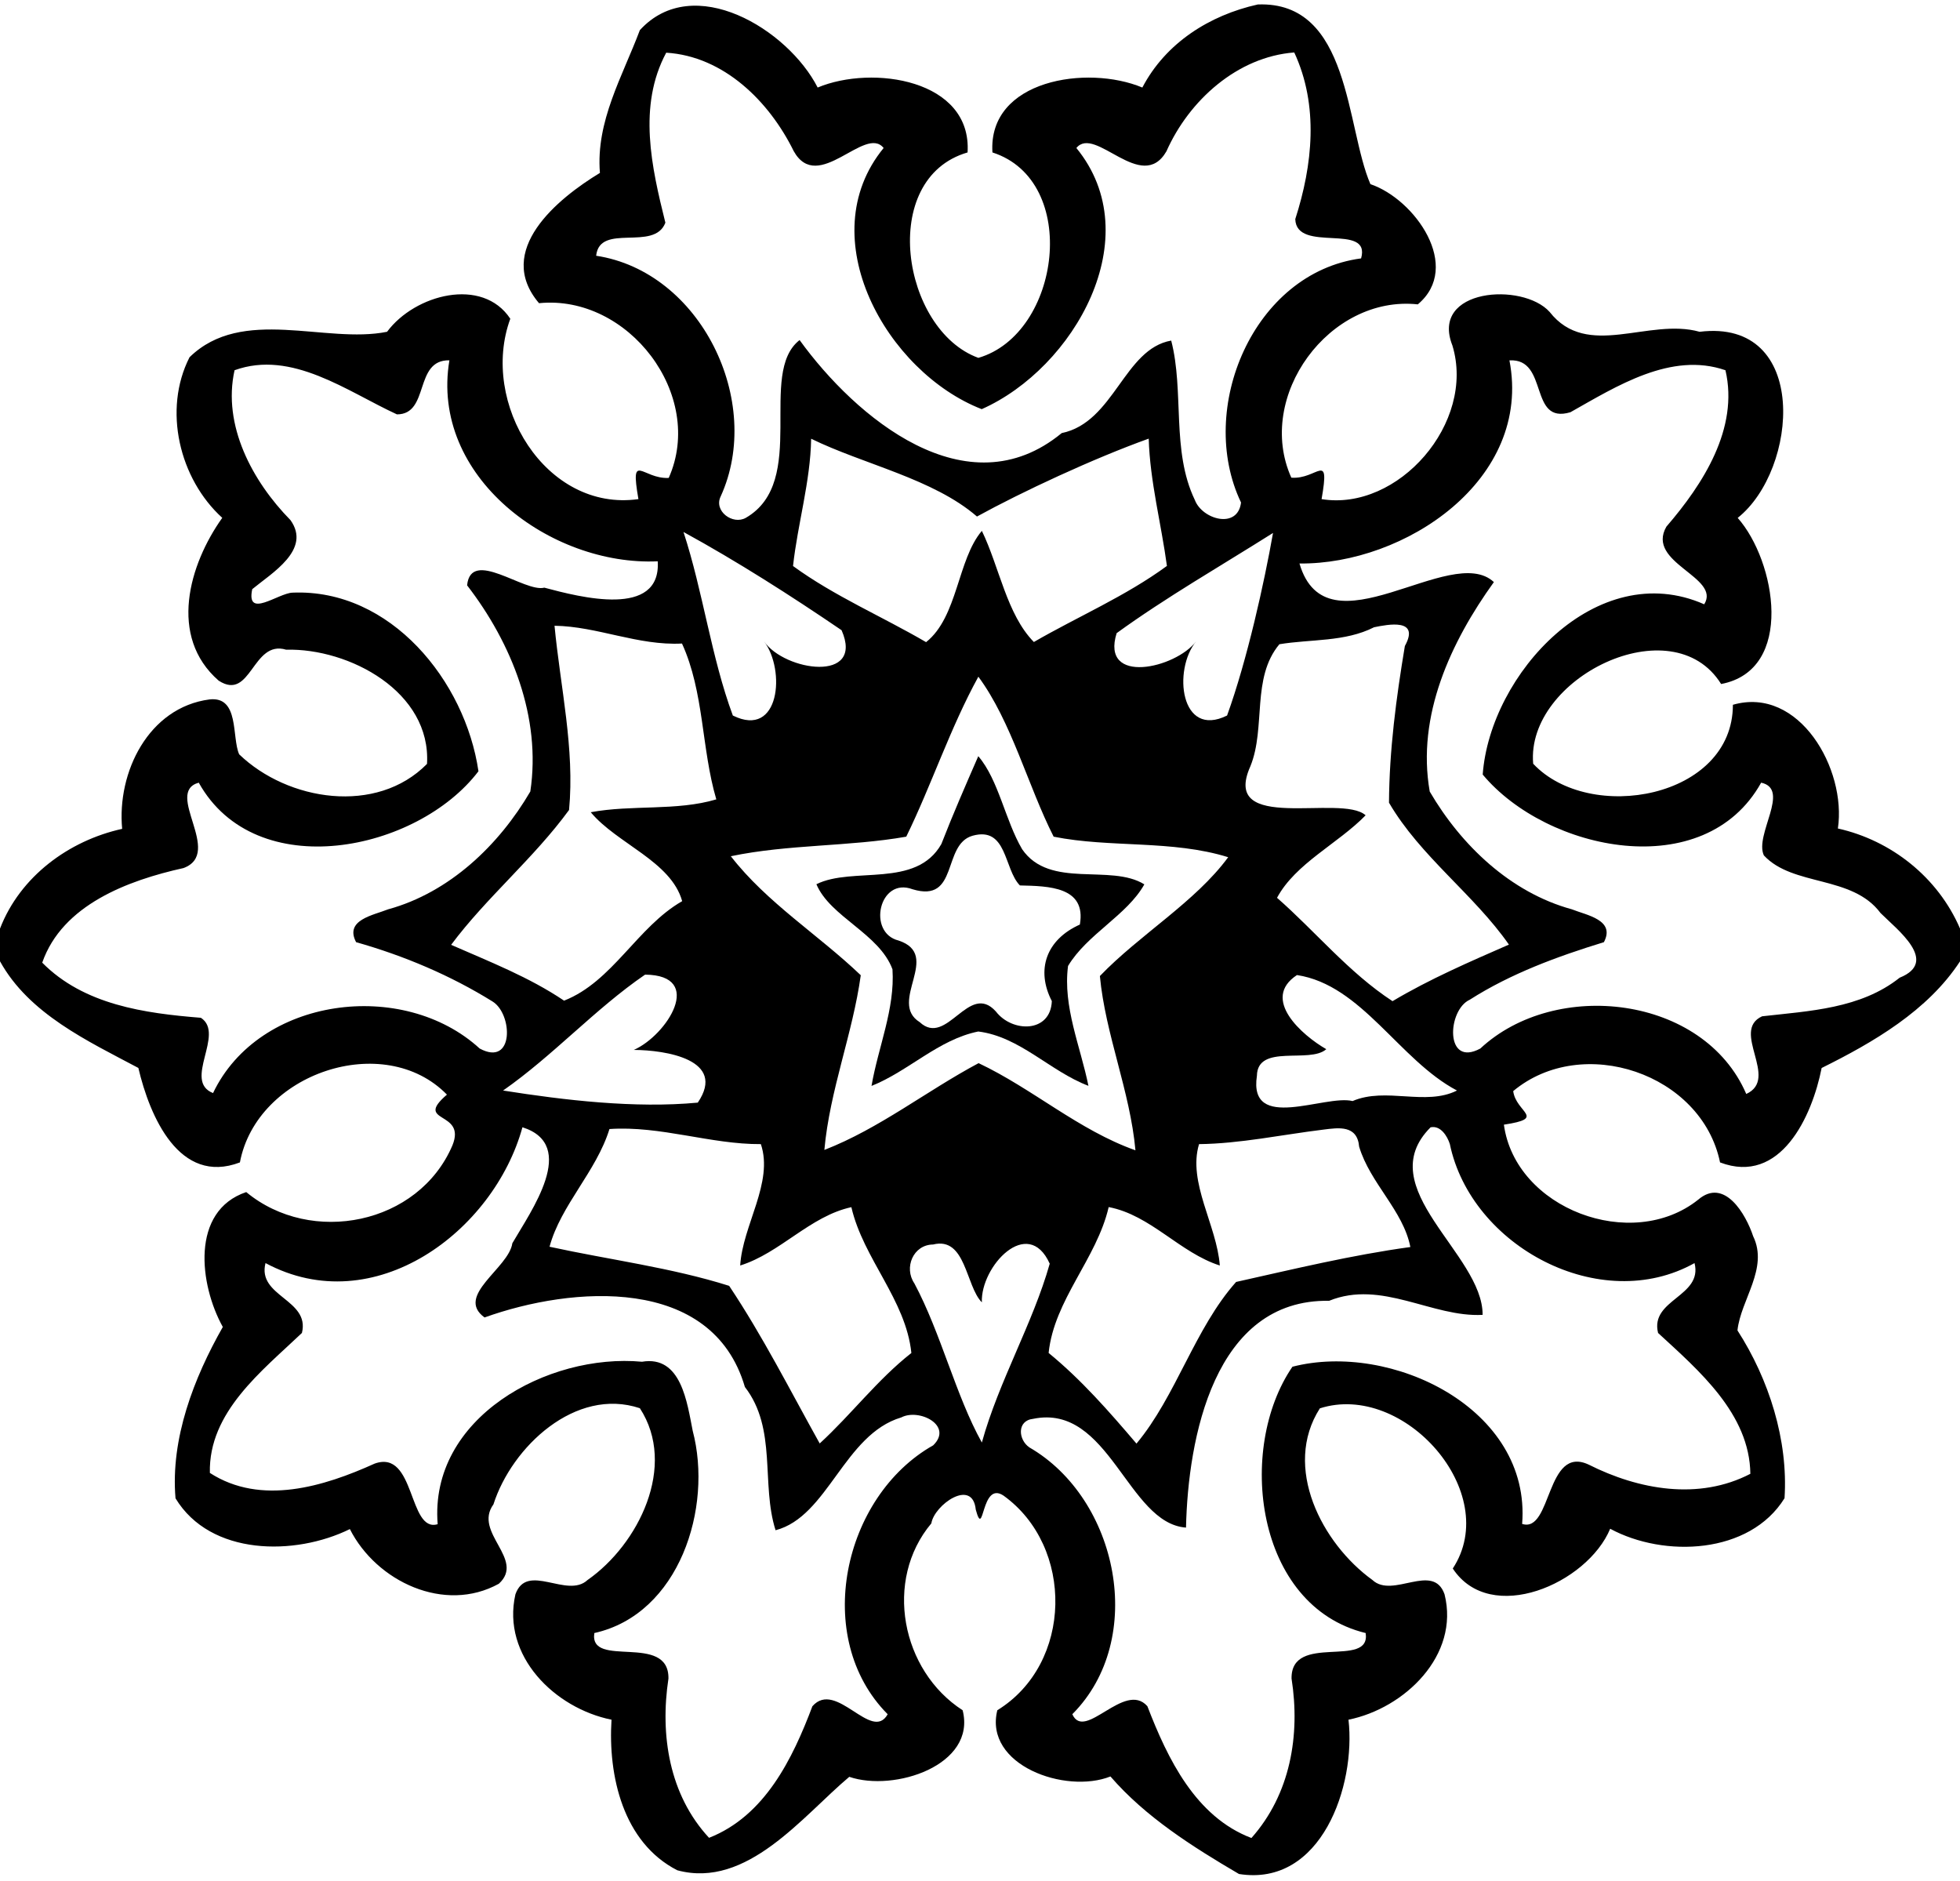 <?xml version="1.0" encoding="UTF-8"?>
<!DOCTYPE svg  PUBLIC '-//W3C//DTD SVG 1.1//EN'  'http://www.w3.org/Graphics/SVG/1.1/DTD/svg11.dtd'>
<svg width="421pt" height="404pt" version="1.1" viewBox="0 0 421 404" xmlns="http://www.w3.org/2000/svg">
<path d="m137.44 6.47c11.5-12.58 31.82-0.17 38.19 12.33 11.79-4.94 33.17-1.71 32.2 13.94-19.27 5.6-14.11 38.16 2.32 44.12 17.69-5.15 21.95-38.03 3.02-44.12-0.98-15.64 20.41-18.88 32.2-13.94 5.01-9.57 14.42-15.53 24.8-17.84 19.93-0.76 18.9 26.42 24.19 38.59 9.59 3.25 19.79 17.76 10.18 25.82-18.98-2.05-35 19.77-27.17 37.22 5.61 0.45 8.35-5.96 6.5 4.61 16.45 2.68 33.15-16.38 28.1-33-4.85-12.25 15.08-13.65 20.88-7.21 8.1 10.32 21.23 1.19 32.22 4.27 23.7-2.92 21.22 29.63 8.18 39.97 8.2 9.26 12.32 32.67-3.56 35.68-10.49-16.84-41.99-1.28-40.37 17.12 12.15 12.95 42.89 7.43 42.9-12.66 14.24-4.09 24.45 13.84 22.55 26.57 11.48 2.56 21.5 10.5 26.23 21.48v7.06c-6.92 10.61-18.65 17.41-29.72 22.9-2.04 10.38-8.83 25.22-21.82 20.28-3.93-19.11-29.59-27.7-44.43-15.32 0.6 4.64 7.26 5.81-2 7.21 2.47 18.08 27.45 27.46 41.71 16.13 5.65-4.87 10.27 3.11 11.83 7.83 3.35 6.92-2.66 13.61-3.37 20.23 6.77 10.5 10.92 23.57 10.11 36.04-7.49 12.08-25.87 12.82-37.45 6.56-4.92 11.81-25.71 20.84-33.81 8.54 10.69-16.28-10.49-40.19-28.55-34.4-8.07 12.62 0.42 29.01 11.3 36.87 4.36 4.08 13.03-3.9 15.48 3.06 3.3 13.12-8.6 24.51-20.63 26.94 1.62 14.13-5.8 35.96-23.52 33.14-9.99-5.85-20.14-12.3-27.61-20.95-9.67 3.84-27.22-2.42-24.3-14.22 16.27-10.01 16.52-35.18 1.33-46.1-4.89-3.27-4.13 9.74-5.96 3.01-0.69-6.88-8.93-0.99-9.54 2.95-10.26 12.21-6.46 31.64 6.72 40.14 3.01 11.82-14.71 17.6-24.35 14.3-10.02 8.42-21.95 24.12-36.94 20.07-11.67-5.97-14.89-20.32-14.13-32.34-12.17-2.46-23.65-13.67-20.64-26.93 2.48-6.98 11.11 1.02 15.49-3.07 10.96-7.65 19.31-24.51 11.24-36.9-13.83-4.61-27.51 8.32-31.45 20.65-4.42 6.09 6.93 11.79 1.16 17.05-11.65 6.44-26.31-0.47-32-11.74-11.76 5.8-29.95 5.78-37.45-6.61-1.1-12.83 3.95-25.87 10.16-36.8-5.04-9.06-6.98-24.91 5.03-28.97 13.97 11.57 37.02 7 44.29-10.03 3.08-7.56-8.46-4.64-1.18-10.9-13.47-13.8-40.83-4.67-44.47 14.56-13.01 4.95-19.37-9.89-21.81-20.29-10.83-5.76-23.5-11.61-29.72-22.91v-7.01c4.31-11.2 14.8-18.91 26.24-21.43-1.15-12.12 5.64-26.08 18.78-27.8 6.45-0.71 4.72 8.12 6.35 11.79 10.45 10.06 29.53 13.06 40.35 2.06 0.92-15.48-16.7-24.88-30.26-24.53-7.29-2.2-7.48 11.2-14.49 6.65-10.87-9.47-6.36-24.96 0.77-34.97-9.24-8.39-12.77-23.23-7.03-34.49 11.34-11.08 29.23-2.79 42.43-5.47 5.97-8.04 20.48-11.87 26.47-2.8-6.62 18.05 7.6 41.56 27.52 38.74-1.82-10.49 0.85-4.26 6.51-4.55 7.91-17.81-8.7-39.46-27.86-37.53-9.64-11.33 4-22.48 13.08-27.98-0.91-11.08 4.85-20.73 8.58-30.67m5.66 4.85c-6.15 11.48-3.14 24.61-0.18 36.51-2.37 6.28-14.1-0.05-14.87 7.1 22.44 3.4 36.05 31.32 26.75 51.69-1.54 3.14 2.58 6.19 5.4 4.6 13.57-7.84 2.4-31.06 11.55-38.18 12.01 16.6 35.92 36.77 56.3 19.98 11.3-2.33 13.36-18.08 23.52-19.87 2.84 10.93-0.01 23.65 5.07 34.22 1.57 4.21 9.22 6.38 9.93 0.56-9.62-20.1 2.63-49.36 25.79-52.43 2.2-7.83-13.91-0.99-14.14-8.44 3.73-11.6 5.09-24.37-0.22-35.79-12.2 0.93-22.59 10.27-27.46 21.24-5.33 9.2-15.31-5.69-19.34-0.72 15.64 19.1-0.48 47.28-20.33 56.09-20.4-7.94-36.8-36.89-21.07-56.09-3.99-5.01-14.08 9.99-19.31 0.68-5.25-10.68-15.02-20.39-27.39-21.15m-46.57 66.07c-7.68-0.16-4.18 11.61-11.27 11.61-10.65-4.89-22.57-13.93-34.88-9.48-2.63 11.8 3.8 23.83 12.01 32.19 4.55 6.36-3.99 11.35-8.21 14.83-1.37 6.48 5.55 0.86 8.65 0.75 21.09-0.88 37.11 19.01 39.94 38.36-13.14 17.27-47.82 24.44-60.08 2.45-7.53 2.09 5.38 15.12-3.27 18.34-11.9 2.64-26.03 7.88-30.35 20.32 8.98 9.08 22.01 10.87 34.08 11.84 5.28 3.45-3.95 13.58 2.61 16.17 9.88-20.72 40.84-24.62 57.27-9.57 7.42 4.01 7.14-7.38 2.78-10.09-9.06-5.63-19.04-9.84-29.32-12.75-2.53-4.79 3.69-5.78 6.89-7.06 13.17-3.61 23.79-13.77 30.53-25.3 2.39-15.89-3.99-31.87-13.58-44.28 0.82-8.08 12.35 1.6 16.59 0.5 7.65 2.04 25.1 6.61 24.36-5.66-22.94 1.05-48.96-18.12-44.75-43.17m227.69 0.01c4.96 25.69-22.53 43.88-45.1 43.63 5.85 19.95 32.5-4.65 41.76 3.99-9.25 12.85-16.64 28.7-13.78 44.99 6.74 11.53 17.35 21.69 30.52 25.29 3.2 1.28 9.42 2.27 6.89 7.06-9.97 3.06-20.03 6.75-28.81 12.36-4.83 2.17-5.42 14.63 2.27 10.48 16.16-15.07 48.01-11.41 57.12 9.76 7.21-3.29-3.43-13.54 3.4-16.68 10.15-1.15 21.17-1.62 29.55-8.29 8.56-3.45-0.53-10.31-4.11-13.89-6.09-8.19-18.8-5.63-25.06-12.38-2.07-4.45 5.82-14.22-0.58-15.62-12.15 21.84-46.01 14.79-59.81-1.74 1.58-21.6 24.51-46.74 47.58-36.57 3.66-5.89-12.61-8.84-8.13-16.67 7.91-9.17 15.6-21.12 12.69-33.6-11.68-4.04-23.4 3.45-33.3 9.02-9.03 2.7-4.57-11.61-13.1-11.14m-149.99 16.83c-0.15 9.2-2.9 18.29-3.89 27.34 8.87 6.47 19.19 10.86 28.58 16.35 6.83-5.42 6.72-17.73 11.98-23.9 3.77 7.77 5.34 17.94 11.17 23.87 9.39-5.43 19.73-9.85 28.58-16.34-1.2-8.95-3.65-18.17-3.91-27.34-11.97 4.3-27.33 11.47-36.89 16.73-9.39-8.13-24.4-11.21-35.62-16.71m-27.42 20.03c4.22 12.9 5.93 26.8 10.6 39.42 10.14 5.03 11.35-9.81 6.7-15.93 4.42 6.43 21.63 8.96 16.66-2.39-10.88-7.41-22.43-14.79-33.96-21.1m126.63 0.21c-11.13 7.03-23.02 13.85-33.59 21.52-3.51 11.25 12.68 7.58 17.08 1.75-5.03 6.12-3.41 20.93 6.64 15.94 4.33-11.95 8-28.61 9.87-39.21m-154.33 19.93c1.25 13.14 4.37 26.45 3.12 39.57-7.59 10.4-17.73 18.77-25.33 28.96 8.27 3.63 16.74 6.92 24.26 11.99 10.43-4.09 15.72-15.85 25.37-21.37-2.4-8.58-14-12.32-19.64-19.1 8.84-1.65 18.43-0.22 26.97-2.76-3.22-10.93-2.59-23.01-7.37-33.47-9.47 0.49-18.19-3.69-27.38-3.82m176.04 0.32c-6.28 3.19-13.57 2.53-20.34 3.65-6.06 7.24-2.86 17.86-6.22 26.18-6.58 14.65 19.54 5.86 24.74 10.56-5.93 6.09-15.05 10.32-19.03 17.72 8.2 7.17 15.45 16.1 24.81 22.2 7.98-4.75 16.5-8.43 25-12.15-7.47-10.73-19.06-18.97-25.76-30.48 0.07-11.32 1.55-22.5 3.41-33.65 3.32-6.03-3.66-4.63-6.61-4.03m-85 10.62c-6.06 11.02-10.07 23.28-15.49 34.36-12.27 2.16-25.29 1.61-37.68 4.2 7.73 9.98 18.83 16.88 27.91 25.56-1.74 12.59-6.67 24.71-7.82 37.52 11.84-4.6 21.96-12.69 33.13-18.64 11.62 5.49 21.48 14.39 33.69 18.72-1.16-12.75-6.46-24.86-7.64-37.43 8.54-8.89 20.51-15.92 27.56-25.52-12.06-3.76-25.35-1.97-37.49-4.41-5.53-10.89-9.04-24.71-16.17-34.36m-71.59 63.99c-10.73 7.35-19.74 17.38-30.5 24.89 13.18 2.08 28.3 3.87 41.82 2.6 6.28-9.24-6.92-11.29-13.74-11.32 7.11-3.13 15.38-16.05 2.42-16.17m140.02 0.09c-7.82 5.14 1.13 12.96 6.3 15.92-3.53 3.18-14.78-1.25-14.9 5.71-1.87 12.25 14.6 3.97 20.55 5.43 7.16-3.07 15.68 1.13 22.42-2.26-12.42-6.55-20.45-22.69-34.37-24.8m-166.36 32.69c-6.15 22.37-31.86 41.68-55.19 29.17-1.85 7.22 9.62 7.77 7.82 15.01-8.56 8.15-20.09 16.99-19.77 30.06 10.97 7.09 24.49 2.93 35.39-2 8.81-3.16 7.18 14.93 13.54 13.01-1.85-22.86 23.67-36.77 43.89-34.89 8.45-1.43 9.69 8.84 10.89 14.84 4.36 16.49-2.84 39.36-21.13 43.43-1.17 7.77 16.06-0.18 15.92 9.77-1.84 12.15 0.16 24.98 8.72 34.21 11.97-4.7 17.93-16.94 22.2-28.26 5.1-5.81 12.74 7.84 16.17 1.72-16.31-16.41-9.63-46.8 9.78-57.76 4.36-4.25-3.02-8-6.86-5.99-12.3 3.66-15.74 21.3-27 24.23-3.17-9.96 0.37-21.78-6.59-30.77-7.02-24.04-37.11-21.69-55.92-14.93-6.43-4.67 5.2-10.57 5.97-15.94 3.99-6.91 14.25-21.08 2.17-24.91m18.69 0.38c-2.83 9.15-10.45 16.33-12.87 25.28 12.78 2.79 26.17 4.48 38.58 8.4 7.25 10.86 13.11 22.48 19.45 33.85 6.76-6.19 12.4-13.71 19.69-19.43-1.19-11.45-10.32-20.21-12.89-31.32-8.89 1.93-15.28 9.85-23.88 12.53 0.51-8.64 7.22-17.81 4.44-26.07-10.77 0.07-21.55-3.99-32.52-3.24m153.29 0.13c-8.87 1.09-17.85 3.01-26.65 3.11-2.48 8.22 3.82 17.43 4.46 26.07-8.58-2.74-14.84-10.83-23.87-12.55-2.57 11.12-11.71 19.89-12.9 31.33 7.02 5.74 13 12.58 18.87 19.47 8.51-10.19 12.52-24.75 21.4-34.72 12.43-2.77 24.79-5.77 37.43-7.5-1.54-7.85-8.64-13.69-11-21.55-0.41-4.69-4.38-4.09-7.74-3.66m23.08-0.5c-13 13.01 11.25 27.17 11.18 40.28-10.85 0.58-21.67-7.61-32.97-3.02-24.76-0.42-30.32 29.64-30.74 48.71-12.57-0.9-16.48-26.73-32.83-23.36-3.52 0.37-3.23 4.49-0.81 6.14 19.07 11.02 25.31 41.16 9.22 57.3 2.65 5.97 11.23-7.25 16.12-1.72 4.35 11.28 10.35 23.75 22.35 28.31 8.35-9.39 10.53-22.05 8.62-34.25-0.14-9.95 17.09-2 15.92-9.77-23.75-5.79-27.76-39.67-15.73-57.2 21.17-5.45 51.31 8.96 49.34 33.76 6.43 2.05 5.06-17.1 14.33-12.72 10.7 5.38 23.6 7.72 34.69 1.96-0.16-12.89-11.04-22.17-19.82-30.25-1.8-7.23 9.65-7.79 7.83-15.01-20.17 11.28-47.98-3.54-52.56-25.57-0.56-1.75-2.01-4.05-4.14-3.59m-106.86 25.17c-4.28 0.04-6.31 4.99-4.02 8.34 5.75 10.77 8.9 24.15 14.5 34.19 3.65-13.2 10.92-25.49 14.58-38.41-4.69-10.41-14.89 0.61-14.58 8.3-3.49-3.51-3.43-14.19-10.48-12.42z"/>
<path d="m210.13 162.41c4.37 5.09 5.76 13.75 9.43 20 5.96 8.62 18.99 3.01 26.24 7.53-3.7 6.62-12.3 10.7-16.39 17.53-1.14 8.77 2.67 17.26 4.38 25.74-8.23-3.12-14.72-10.56-23.66-11.67-8.57 1.73-14.94 8.5-22.93 11.69 1.43-8.35 5.06-16.54 4.5-25.05-2.85-7.68-13.38-11.24-16.34-18.27 7.82-3.89 21.38 0.98 26.84-8.63 2.46-6.34 5.2-12.61 7.93-18.87m-1.25 17.09c-6.57 1.91-2.88 14.52-12.87 11.49-7.19-2.7-9.78 9.35-3.01 11.01 9.44 3.12-2.38 13.21 4.55 17.53 5.86 5.47 10.53-8.79 16.36-2.29 3.52 4.58 11.75 4.63 12.02-2.23-3.44-6.67-1.26-13.17 6.02-16.44 1.43-8.15-6.73-8.26-12.88-8.4-3.47-3.53-2.7-12.76-10.19-10.67z"/>
</svg>
